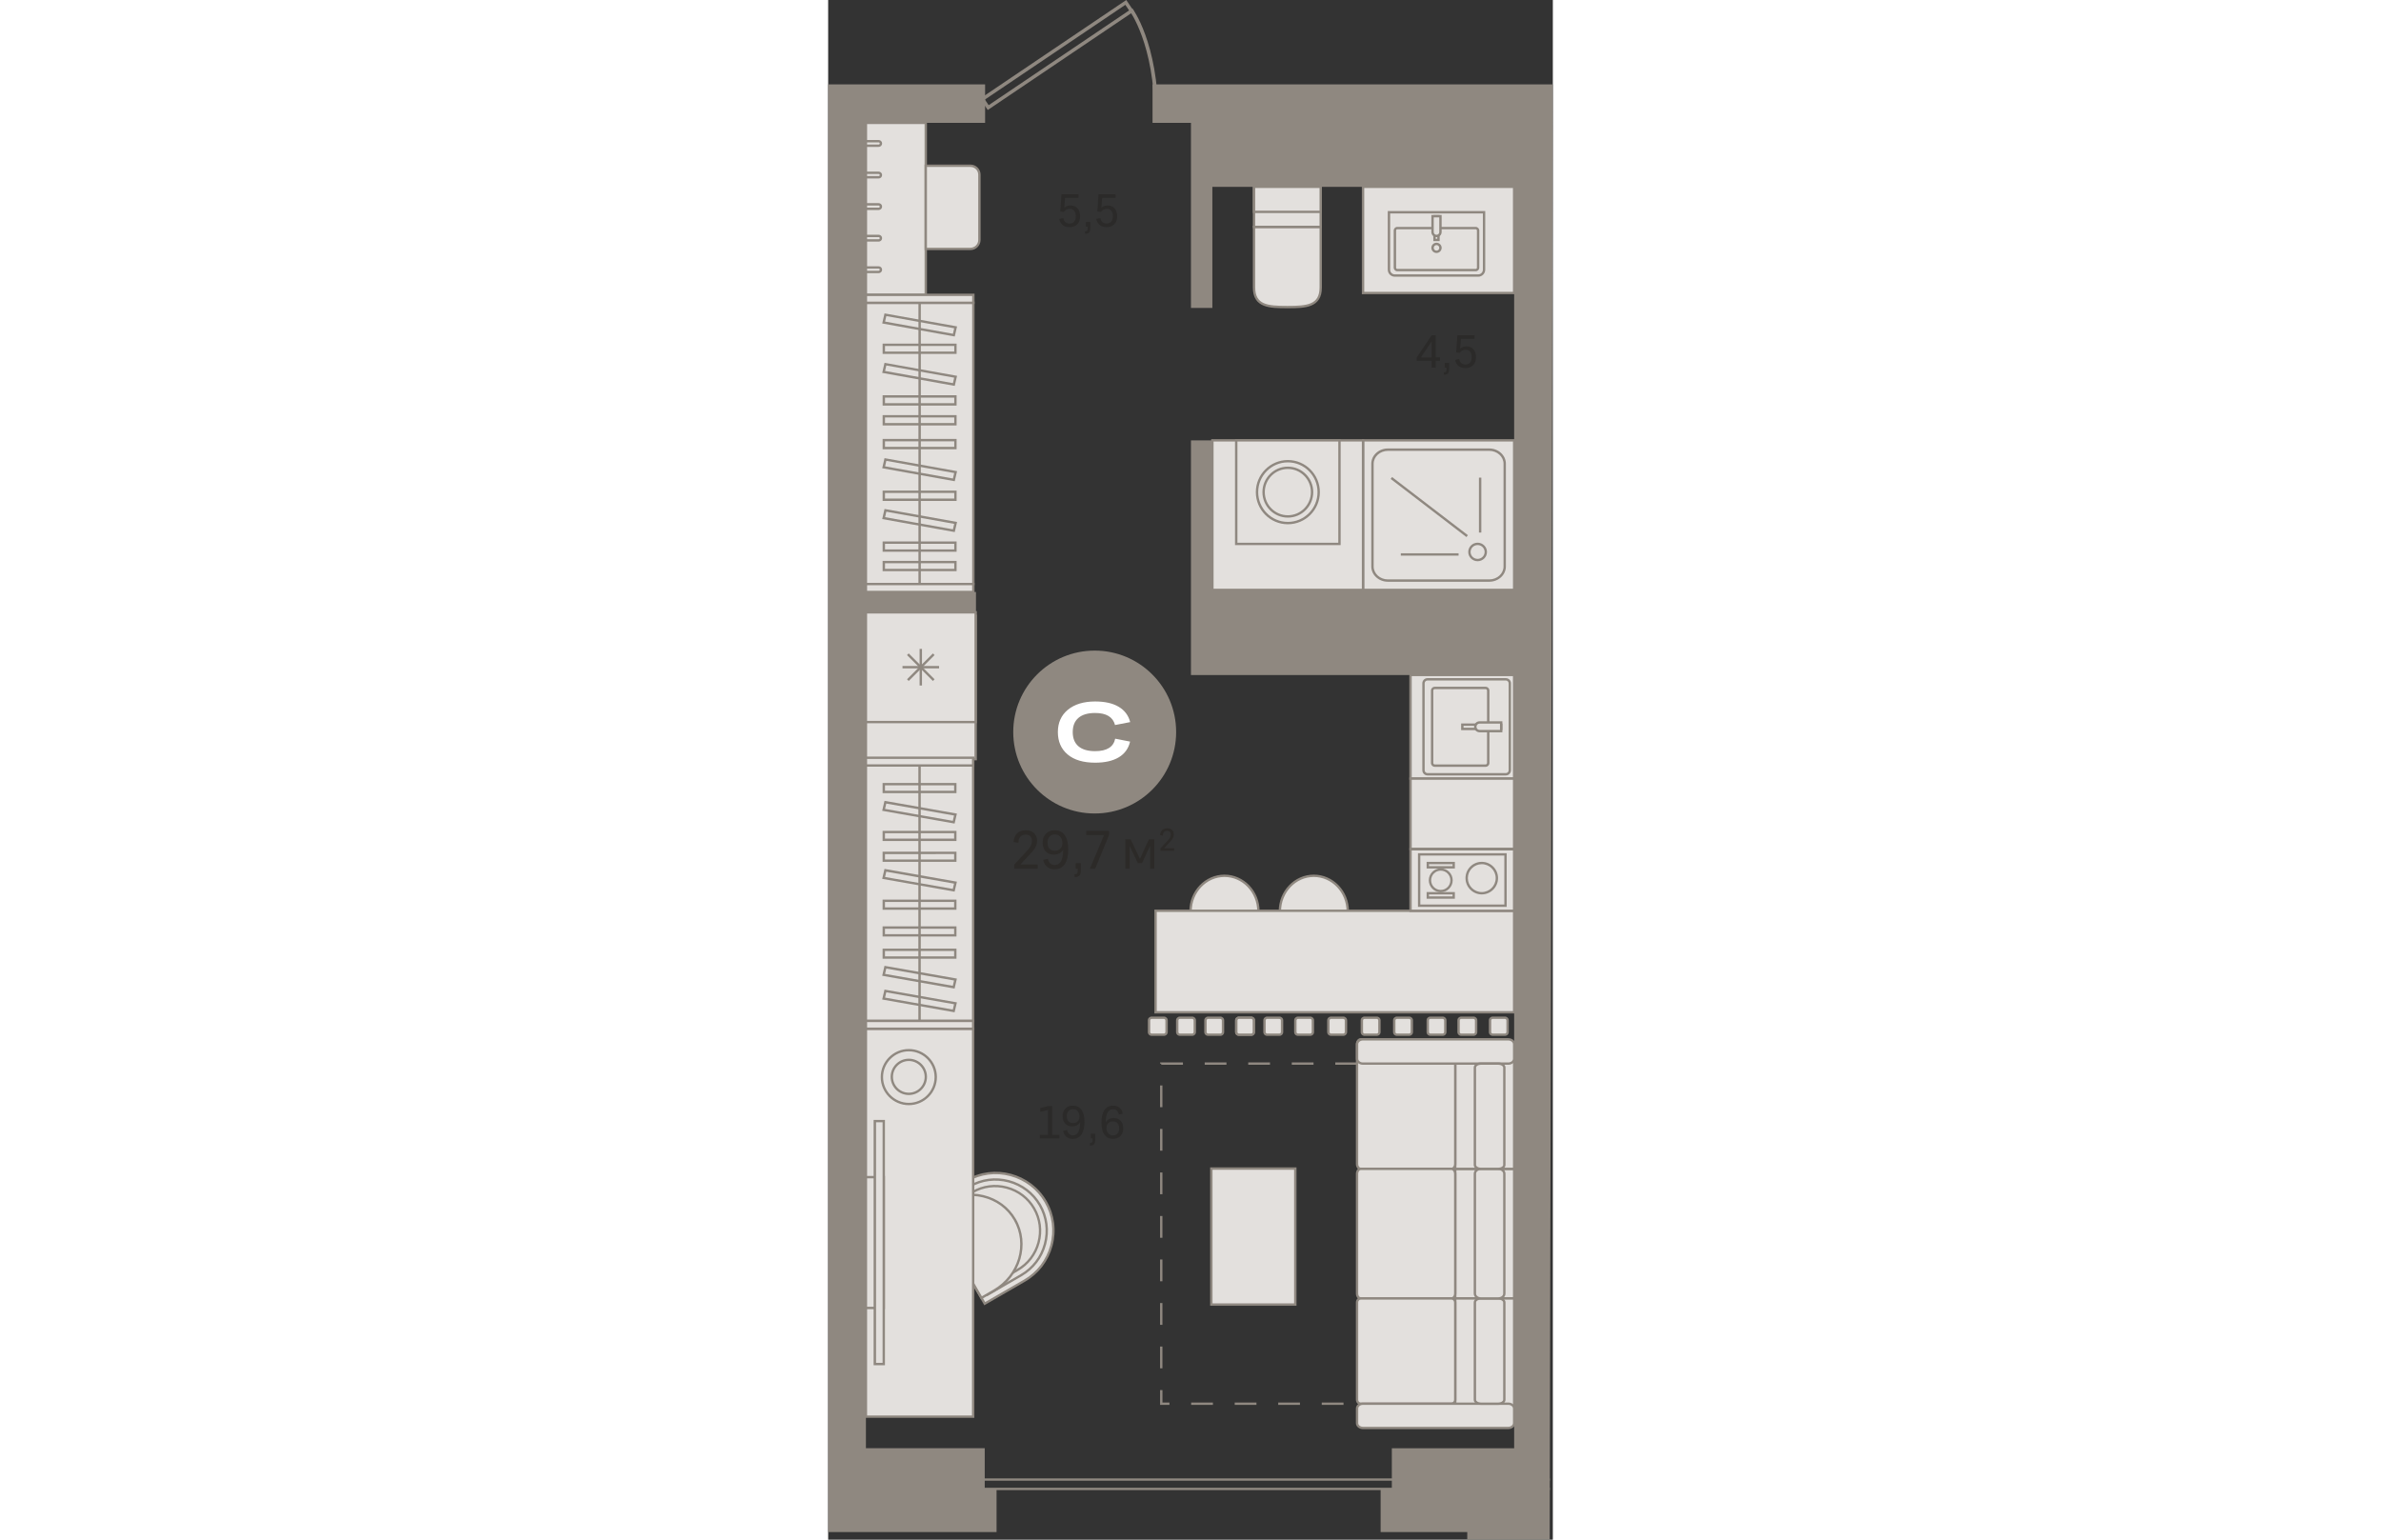 <?xml version="1.0" encoding="utf-8"?>
<!-- Generator: Adobe Illustrator 24.1.2, SVG Export Plug-In . SVG Version: 6.00 Build 0)  -->
<svg version="1.1" id="Слой_1" xmlns="http://www.w3.org/2000/svg" xmlns:xlink="http://www.w3.org/1999/xlink" x="0px" y="0px"
	 viewBox="0 0 2821.4 5994.5" style="enable-background:new 0 0 2821.4 5994.5;" xml:space="preserve" width="883" height="571">
<rect x="0" y="0" width="2821.4" height="5994.5" fill="#333333" stroke="none"/>
<g>
	<path style="fill-rule:evenodd;clip-rule:evenodd;fill:#E3E0DD;" d="M384.9,4686.3l224.7,389.3l155.1-89.5
		c107.1-61.8,144.1-199.9,82.3-307l0,0c-61.8-107.1-199.9-144.1-307-82.3L384.9,4686.3z"/>
	<path style="fill-rule:evenodd;clip-rule:evenodd;fill:#8F8880;" d="M391.2,4688.1l220.1,381.2l151.1-87.2
		c50.7-29.3,87-76.8,102.3-133.7c15.3-57,7.6-116.2-21.7-166.9c-29.3-50.8-76.8-87.1-133.7-102.4c-56.9-15.3-116.3-7.5-166.9,21.7
		L391.2,4688.1L391.2,4688.1z M607.9,5081.9l-2.3-4l-227-393.3l4-2.3l155.1-89.6c109.5-63.2,250.1-25.5,313.3,83.9
		c30.5,52.9,38.6,114.7,22.6,174c-15.9,59.3-53.8,108.8-106.6,139.3L607.9,5081.9z"/>
	<path style="fill-rule:evenodd;clip-rule:evenodd;fill:#E3E0DD;" d="M419.9,4695l199.8,346l131.8-76.1
		c95.1-54.9,128-177.8,73.1-272.9c-54.9-95.1-177.8-128-272.9-73.1L419.9,4695z"/>
	<path style="fill-rule:evenodd;clip-rule:evenodd;fill:#8F8880;" d="M426.2,4696.7l195.1,338l127.8-73.8
		c44.9-25.9,77.1-68,90.6-118.6c13.5-50.5,6.7-103.1-19.2-148c-25.9-45-68-77.1-118.6-90.7c-50.5-13.5-103.1-6.7-148,19.2
		L426.2,4696.7L426.2,4696.7z M617.9,5047.3l-2.3-4l-202.1-350.1l4-2.3l131.8-76.1c47.1-27.2,102.1-34.3,155-20.2
		c52.9,14.2,97,47.9,124.2,95c27.2,47.1,34.3,102.1,20.2,155c-14.2,52.9-47.9,97-95,124.1L617.9,5047.3z"/>
	<path style="fill-rule:evenodd;clip-rule:evenodd;fill:#E3E0DD;" d="M454.9,4703.4l175,303l107.9-62.3c83.2-48,112.1-155.8,64-239
		c-48-83.2-155.8-112.1-239-64.1L454.9,4703.4z"/>
	<path style="fill-rule:evenodd;clip-rule:evenodd;fill:#8F8880;" d="M461.3,4705.1l170.3,295l103.9-60
		c39.2-22.6,67.3-59.4,79.1-103.5c11.8-44.1,5.9-90-16.7-129.2c-22.6-39.2-59.4-67.3-103.5-79.1c-44.1-11.9-90-5.9-129.2,16.7
		L461.3,4705.1L461.3,4705.1z M628.2,5012.8l-2.3-4l-177.3-307.1l4-2.3l107.9-62.3c41.3-23.9,89.7-30.1,136.2-17.7
		c46.5,12.5,85.3,42.1,109.1,83.4c23.8,41.3,30.1,89.7,17.6,136.2c-12.5,46.5-42.1,85.3-83.4,109.1L628.2,5012.8z"/>
	<path style="fill-rule:evenodd;clip-rule:evenodd;fill:#E3E0DD;" d="M397.8,4708.7l198.9,344.5l48.7-28.1
		c99.5-57.4,136.2-182,81.4-276.7v0c-54.7-94.8-180.9-125.3-280.4-67.8L397.8,4708.7z"/>
	<path style="fill-rule:evenodd;clip-rule:evenodd;fill:#8F8880;" d="M404.1,4710.4l194.3,336.5l44.7-25.8
		c97.5-56.3,133.3-177.6,79.7-270.4c-25.8-44.7-68.6-76.3-120.4-88.8c-52.1-12.5-106.5-4.5-153.6,22.7L404.1,4710.4L404.1,4710.4z
		 M595,5059.6L391.5,4707l52.7-30.4c49.1-28.4,106-36.9,160.4-23.7c54.3,13.1,99.2,46.2,126.3,93.2c56.1,97.2,18.8,224.2-83.2,283.1
		L595,5059.6z"/>
	<polygon style="fill-rule:evenodd;clip-rule:evenodd;fill:#8F8880;" points="304.4,5792.5 2809.5,5792.5 2809.5,5801.5 
		295.4,5801.5 295.4,5756 2809.6,5756 2809.6,5764.9 304.4,5764.9 	"/>
	<path style="fill-rule:evenodd;clip-rule:evenodd;fill:#E3E0DD;" d="M1658,883.4h259.6V1119c0,74.7-57.6,76.5-128.5,76.5h-2.6
		c-71,0-128.5-1.8-128.5-76.5V883.4z"/>
	<path style="fill-rule:evenodd;clip-rule:evenodd;fill:#8F8880;" d="M1662.7,888v231c0,67.1,46.8,71.9,123.9,71.9h2.6
		c77.1,0,123.9-4.8,123.9-71.9V888H1662.7L1662.7,888z M1789.2,1200.1h-2.6c-65.5,0-133.2,0-133.2-81.1V878.8h268.9V1119
		C1922.3,1200.1,1854.6,1200.1,1789.2,1200.1z"/>
	<rect x="1658" y="727.4" style="fill-rule:evenodd;clip-rule:evenodd;fill:#E3E0DD;" width="259.7" height="156"/>
	<path style="fill-rule:evenodd;clip-rule:evenodd;fill:#8F8880;" d="M1662.7,878.8h250.4V732h-250.4V878.8L1662.7,878.8z
		 M1922.3,888h-268.9V722.7h268.9V888z"/>
	<rect x="1658" y="727.4" style="fill-rule:evenodd;clip-rule:evenodd;fill:#E3E0DD;" width="259.7" height="97.5"/>
	<path style="fill-rule:evenodd;clip-rule:evenodd;fill:#8F8880;" d="M1662.7,820.3h250.4V732h-250.4V820.3L1662.7,820.3z
		 M1922.3,829.5h-268.9V722.7h268.9V829.5z"/>
	<rect x="2082.5" y="727.4" style="fill-rule:evenodd;clip-rule:evenodd;fill:#E3E0DD;" width="588.3" height="413.5"/>
	<path style="fill-rule:evenodd;clip-rule:evenodd;fill:#8F8880;" d="M2087.1,1136.2h579V732h-579V1136.2L2087.1,1136.2z
		 M2675.4,1145.5h-597.6V722.7h597.6V1145.5z"/>
	<path style="fill-rule:evenodd;clip-rule:evenodd;fill:#E3E0DD;" d="M2530.8,1072.7h-324.7c-12.6,0-22.8-10.2-22.8-22.7V826.4
		h370.2V1050C2553.6,1062.6,2543.4,1072.7,2530.8,1072.7z"/>
	<path style="fill-rule:evenodd;clip-rule:evenodd;fill:#8F8880;" d="M2188,831.1V1050c0,10,8.1,18.2,18.1,18.2h324.7
		c10,0,18.2-8.1,18.2-18.2V831.1H2188L2188,831.1z M2530.8,1077.4h-324.7c-15.1,0-27.4-12.3-27.4-27.4V821.8h379.5V1050
		C2558.2,1065.1,2545.9,1077.4,2530.8,1077.4z"/>
	<path style="fill-rule:evenodd;clip-rule:evenodd;fill:#E3E0DD;" d="M2215.6,888h305.7c5.1,0,9.1,4.3,9.1,9.6V1042
		c0,5.3-4.1,9.6-9.1,9.6h-305.7c-5.1,0-9.2-4.3-9.2-9.6V897.6C2206.5,892.3,2210.6,888,2215.6,888z"/>
	<path style="fill-rule:evenodd;clip-rule:evenodd;fill:#8F8880;" d="M2215.6,892.6c-2.5,0-4.5,2.2-4.5,5V1042c0,2.7,2,5,4.5,5
		h305.7c2.5,0,4.5-2.2,4.5-5V897.6c0-2.7-2-5-4.5-5H2215.6L2215.6,892.6z M2521.3,1056.1h-305.7c-7.6,0-13.8-6.4-13.8-14.2V897.6
		c0-7.8,6.2-14.2,13.8-14.2h305.7c7.6,0,13.8,6.4,13.8,14.2V1042C2535.1,1049.8,2528.9,1056.1,2521.3,1056.1z"/>
	<rect x="2360.8" y="841.8" style="fill-rule:evenodd;clip-rule:evenodd;fill:#E3E0DD;" width="15.4" height="92.4"/>
	<path style="fill-rule:evenodd;clip-rule:evenodd;fill:#8F8880;" d="M2365.4,929.6h6.1v-83.1h-6.1V929.6L2365.4,929.6z
		 M2380.8,938.8h-24.7V837.2h24.7V938.8z"/>
	<path style="fill-rule:evenodd;clip-rule:evenodd;fill:#E3E0DD;" d="M2368.3,918.8h0.3c8.4,0,15.3-6.8,15.3-15.2v-61.7H2353v61.7
		C2353,912,2359.9,918.8,2368.3,918.8z"/>
	<path style="fill-rule:evenodd;clip-rule:evenodd;fill:#8F8880;" d="M2357.7,846.4v57.1c0,5.8,4.8,10.6,10.6,10.6h0.3
		c5.9,0,10.6-4.8,10.6-10.6v-57.1H2357.7L2357.7,846.4z M2368.6,923.4h-0.3c-11,0-19.9-8.9-19.9-19.9v-66.4h40.1v66.4
		C2388.5,914.5,2379.6,923.4,2368.6,923.4z"/>
	<path style="fill-rule:evenodd;clip-rule:evenodd;fill:#E3E0DD;" d="M2383.9,965c0,8.5-6.9,15.4-15.4,15.4
		c-8.5,0-15.4-6.9-15.4-15.4c0-8.5,6.9-15.4,15.4-15.4C2377,949.6,2383.9,956.5,2383.9,965z"/>
	<path style="fill-rule:evenodd;clip-rule:evenodd;fill:#8F8880;" d="M2368.5,954.2c-6,0-10.8,4.9-10.8,10.8
		c0,5.9,4.8,10.8,10.8,10.8c6,0,10.8-4.8,10.8-10.8C2379.3,959.1,2374.4,954.2,2368.5,954.2L2368.5,954.2z M2368.5,985
		c-11,0-20.1-9-20.1-20c0-11.1,9-20,20.1-20c11,0,20.1,9,20.1,20C2388.5,976,2379.5,985,2368.5,985z"/>
	<rect x="2082.4" y="1714.4" style="fill-rule:evenodd;clip-rule:evenodd;fill:#E3E0DD;" width="588.3" height="582.3"/>
	<path style="fill-rule:evenodd;clip-rule:evenodd;fill:#8F8880;" d="M2087.1,2292.1h579.1V1719h-579.1V2292.1L2087.1,2292.1z
		 M2675.4,2301.3h-597.6v-591.5h597.6V2301.3z"/>
	<path style="fill-rule:evenodd;clip-rule:evenodd;fill:#E3E0DD;" d="M2573.9,2260.4h-394.6c-33.2,0-60.1-24.5-60.1-54.8v-400.2
		c0-30.2,26.9-54.8,60.1-54.8h394.6c33.2,0,60.1,24.5,60.1,54.8v400.2C2634,2235.9,2607.1,2260.4,2573.9,2260.4z"/>
	<path style="fill-rule:evenodd;clip-rule:evenodd;fill:#8F8880;" d="M2179.3,1755.4c-30.6,0-55.4,22.5-55.4,50.1v400.2
		c0,27.6,24.8,50.1,55.4,50.1h394.7c30.6,0,55.4-22.5,55.4-50.1v-400.2c0-27.6-24.9-50.1-55.4-50.1H2179.3L2179.3,1755.4z
		 M2573.9,2265h-394.7c-35.7,0-64.7-26.6-64.7-59.4v-400.2c0-32.7,29-59.4,64.7-59.4h394.7c35.7,0,64.7,26.6,64.7,59.4v400.2
		C2638.6,2238.4,2609.6,2265,2573.9,2265z"/>
	<path style="fill-rule:evenodd;clip-rule:evenodd;fill:#E3E0DD;" d="M2496.6,2149c0-17.4,14.3-31.5,31.9-31.5
		c17.6,0,31.9,14.1,31.9,31.5c0,17.4-14.3,31.5-31.9,31.5C2510.9,2180.5,2496.6,2166.4,2496.6,2149z"/>
	<path style="fill-rule:evenodd;clip-rule:evenodd;fill:#8F8880;" d="M2528.5,2122.1c-15,0-27.3,12.1-27.3,26.9
		c0,14.8,12.2,26.9,27.3,26.9c15,0,27.3-12.1,27.3-26.9C2555.8,2134.2,2543.6,2122.1,2528.5,2122.1L2528.5,2122.1z M2528.5,2185.1
		c-20.1,0-36.5-16.2-36.5-36.1c0-19.9,16.4-36.1,36.5-36.1s36.5,16.2,36.5,36.1C2565.1,2168.9,2548.7,2185.1,2528.5,2185.1z"/>
	<rect x="2533.7" y="1859.6" style="fill-rule:evenodd;clip-rule:evenodd;fill:#8F8880;" width="9.3" height="213.8"/>
	<rect x="2229.5" y="2154.1" style="fill-rule:evenodd;clip-rule:evenodd;fill:#8F8880;" width="224.9" height="9.2"/>
	<polygon style="fill-rule:evenodd;clip-rule:evenodd;fill:#8F8880;" points="2485,2091 2189.9,1864.7 2195.5,1857.3 2490.7,2083.6 
			"/>
	<rect x="1495.9" y="1714.4" style="fill-rule:evenodd;clip-rule:evenodd;fill:#E3E0DD;" width="586.6" height="582.3"/>
	<path style="fill-rule:evenodd;clip-rule:evenodd;fill:#8F8880;" d="M1500.5,2292.1h577.3V1719h-577.3V2292.1L1500.5,2292.1z
		 M2087.1,2301.3h-595.9v-591.5h595.9V2301.3z"/>
	<rect x="1588.7" y="1714.4" style="fill-rule:evenodd;clip-rule:evenodd;fill:#E3E0DD;" width="402" height="403.3"/>
	<path style="fill-rule:evenodd;clip-rule:evenodd;fill:#8F8880;" d="M1593.4,2113.1h392.7v-394.1h-392.7V2113.1L1593.4,2113.1z
		 M1995.3,2122.3h-411.3v-412.5h411.3V2122.3z"/>
	<path style="fill-rule:evenodd;clip-rule:evenodd;fill:#E3E0DD;" d="M1909.8,1916.1c0,66.5-53.8,120.5-120.1,120.5
		c-66.3,0-120.1-53.9-120.1-120.5c0-66.5,53.8-120.5,120.1-120.5C1856,1795.6,1909.8,1849.5,1909.8,1916.1z"/>
	<path style="fill-rule:evenodd;clip-rule:evenodd;fill:#8F8880;" d="M1789.7,1800.2c-63.7,0-115.4,52-115.4,115.8
		c0,63.9,51.8,115.9,115.4,115.9c63.7,0,115.5-52,115.5-115.9C1905.2,1852.2,1853.4,1800.2,1789.7,1800.2L1789.7,1800.2z
		 M1789.7,2041.2c-68.8,0-124.7-56.1-124.7-125.1c0-68.9,55.9-125.1,124.7-125.1s124.7,56.1,124.7,125.1
		C1914.4,1985.1,1858.5,2041.2,1789.7,2041.2z"/>
	<path style="fill-rule:evenodd;clip-rule:evenodd;fill:#E3E0DD;" d="M1884.1,1916.1c0,52.3-42.2,94.7-94.4,94.7
		c-52.1,0-94.4-42.4-94.4-94.7c0-52.3,42.3-94.7,94.4-94.7C1841.8,1821.4,1884.1,1863.8,1884.1,1916.1z"/>
	<path style="fill-rule:evenodd;clip-rule:evenodd;fill:#8F8880;" d="M1789.7,1826c-49.5,0-89.7,40.4-89.7,90
		c0,49.7,40.2,90,89.7,90s89.7-40.4,89.7-90C1879.4,1866.4,1839.2,1826,1789.7,1826L1789.7,1826z M1789.7,2015.3
		c-54.6,0-99-44.5-99-99.3c0-54.8,44.4-99.3,99-99.3c54.6,0,99,44.5,99,99.3C1888.7,1970.8,1844.3,2015.3,1789.7,2015.3z"/>
	<rect x="147" y="478.3" style="fill-rule:evenodd;clip-rule:evenodd;fill:#E3E0DD;" width="233" height="669.8"/>
	<path style="fill-rule:evenodd;clip-rule:evenodd;fill:#8F8880;" d="M151.6,1143.4h223.8V482.9H151.6V1143.4L151.6,1143.4z
		 M384.6,1152.6H142.3v-679h242.3V1152.6z"/>
	<path style="fill-rule:evenodd;clip-rule:evenodd;fill:#E3E0DD;" d="M147,549.7h49.8c4.8,0,8.7,3.9,8.7,8.7v0
		c0,4.8-3.9,8.7-8.7,8.7H147V549.7z"/>
	<path style="fill-rule:evenodd;clip-rule:evenodd;fill:#8F8880;" d="M151.6,562.6h45.1c2.3,0,4.1-1.8,4.1-4.1
		c0-2.2-1.8-4.1-4.1-4.1h-45.1V562.6L151.6,562.6z M196.7,571.9h-54.4v-26.8h54.4c7.4,0,13.4,6,13.4,13.4
		C210.1,565.8,204.1,571.9,196.7,571.9z"/>
	<path style="fill-rule:evenodd;clip-rule:evenodd;fill:#E3E0DD;" d="M147,795.6h49.8c4.8,0,8.7,3.9,8.7,8.7v0
		c0,4.8-3.9,8.7-8.7,8.7H147V795.6z"/>
	<path style="fill-rule:evenodd;clip-rule:evenodd;fill:#8F8880;" d="M151.6,808.4h45.1c2.3,0,4.1-1.8,4.1-4.1
		c0-2.2-1.8-4.1-4.1-4.1h-45.1V808.4L151.6,808.4z M196.7,817.7h-54.4v-26.8h54.4c7.4,0,13.4,6,13.4,13.4
		C210.1,811.7,204.1,817.7,196.7,817.7z"/>
	<path style="fill-rule:evenodd;clip-rule:evenodd;fill:#E3E0DD;" d="M147,672.8h49.8c4.8,0,8.7,3.9,8.7,8.7v0
		c0,4.8-3.9,8.7-8.7,8.7H147V672.8z"/>
	<path style="fill-rule:evenodd;clip-rule:evenodd;fill:#8F8880;" d="M151.6,685.6h45.1c2.3,0,4.1-1.8,4.1-4.1
		c0-2.2-1.8-4.1-4.1-4.1h-45.1V685.6L151.6,685.6z M196.7,694.9h-54.4v-26.8h54.4c7.4,0,13.4,6,13.4,13.4
		C210.1,688.9,204.1,694.9,196.7,694.9z"/>
	<path style="fill-rule:evenodd;clip-rule:evenodd;fill:#E3E0DD;" d="M147,918.6h49.8c4.8,0,8.7,3.9,8.7,8.7v0
		c0,4.8-3.9,8.7-8.7,8.7H147V918.6z"/>
	<path style="fill-rule:evenodd;clip-rule:evenodd;fill:#8F8880;" d="M151.6,931.4h45.1c2.3,0,4.1-1.8,4.1-4.1
		c0-2.2-1.8-4.1-4.1-4.1h-45.1V931.4L151.6,931.4z M196.7,940.7h-54.4v-26.8h54.4c7.4,0,13.4,6,13.4,13.4
		C210.1,934.7,204.1,940.7,196.7,940.7z"/>
	<path style="fill-rule:evenodd;clip-rule:evenodd;fill:#E3E0DD;" d="M147,1041.4h49.8c4.8,0,8.7,3.9,8.7,8.7v0
		c0,4.8-3.9,8.7-8.7,8.7H147V1041.4z"/>
	<path style="fill-rule:evenodd;clip-rule:evenodd;fill:#8F8880;" d="M151.6,1054.2h45.1c2.3,0,4.1-1.8,4.1-4.1
		c0-2.2-1.8-4.1-4.1-4.1h-45.1V1054.2L151.6,1054.2z M196.7,1063.5h-54.4v-26.8h54.4c7.4,0,13.4,6,13.4,13.4
		C210.1,1057.5,204.1,1063.5,196.7,1063.5z"/>
	<path style="fill-rule:evenodd;clip-rule:evenodd;fill:#E3E0DD;" d="M554,645.3H380v323.8h174c19.1,0,34.8-15.7,34.8-34.8V680.1
		C588.8,661,573.1,645.3,554,645.3z"/>
	<path style="fill-rule:evenodd;clip-rule:evenodd;fill:#8F8880;" d="M384.6,964.5H554c16.7,0,30.2-13.5,30.2-30.2V680.2
		c0-16.7-13.5-30.2-30.2-30.2H384.6V964.5L384.6,964.5z M554,973.7H375.3v-333H554c21.8,0,39.5,17.7,39.5,39.4v254.1
		C593.4,956,575.7,973.7,554,973.7z"/>
	<path style="fill-rule:evenodd;clip-rule:evenodd;fill:#8F8880;" d="M1171.7,40.6L624.9,409.5l-14.7-21.8L1157,18.8L1171.7,40.6
		L1171.7,40.6z M1190.5,44.3L1160.7,0L591.4,384l29.9,44.3L1190.5,44.3z"/>
	<path style="fill-rule:evenodd;clip-rule:evenodd;fill:#8F8880;" d="M1184.3,32.4c0.3,0.4,100.7,133.1,101.1,425.4h-14.4
		c-0.3-287.4-97.9-416.4-98.2-416.8L1184.3,32.4z"/>
	<rect x="147" y="2397.9" style="fill-rule:evenodd;clip-rule:evenodd;fill:#E3E0DD;" width="427.4" height="557.7"/>
	<path style="fill-rule:evenodd;clip-rule:evenodd;fill:#8F8880;" d="M151.6,2951h418.1v-548.5H151.6V2951L151.6,2951z M579,2960.3
		H142.3v-566.9H579V2960.3z"/>
	<rect x="2267.3" y="2627.9" style="fill-rule:evenodd;clip-rule:evenodd;fill:#E3E0DD;" width="403.4" height="403.4"/>
	<path style="fill-rule:evenodd;clip-rule:evenodd;fill:#8F8880;" d="M2272,3026.7h394.1v-394.2H2272V3026.7L2272,3026.7z
		 M2675.4,3036h-412.7v-412.6h412.7V3036z"/>
	<path style="fill-rule:evenodd;clip-rule:evenodd;fill:#E3E0DD;" d="M2317.8,2660.3V2999c0,8.6,7,15.5,15.5,15.5h305.1
		c8.6,0,15.5-6.9,15.5-15.5v-338.8c0-8.6-7-15.5-15.5-15.5h-305.1C2324.7,2644.8,2317.8,2651.7,2317.8,2660.3z"/>
	<path style="fill-rule:evenodd;clip-rule:evenodd;fill:#8F8880;" d="M2333.3,2649.4c-6,0-10.9,4.9-10.9,10.9V2999
		c0,6,4.9,10.9,10.9,10.9h305.1c6,0,10.9-4.9,10.9-10.9v-338.7c0-6-4.9-10.9-10.9-10.9H2333.3L2333.3,2649.4z M2638.4,3019.2h-305.1
		c-11.1,0-20.1-9.1-20.1-20.2v-338.7c0-11.1,9.1-20.1,20.1-20.1h305.1c11.1,0,20.2,9,20.2,20.1V2999
		C2658.6,3010.1,2649.5,3019.2,2638.4,3019.2z"/>
	<path style="fill-rule:evenodd;clip-rule:evenodd;fill:#E3E0DD;" d="M2569.9,2688.8v281.7c0,5.8-4.7,10.4-10.4,10.4h-197.6
		c-5.8,0-10.4-4.7-10.4-10.4v-281.7c0-5.8,4.7-10.4,10.4-10.4h197.6C2565.2,2678.4,2569.9,2683.1,2569.9,2688.8z"/>
	<path style="fill-rule:evenodd;clip-rule:evenodd;fill:#8F8880;" d="M2361.8,2683c-3.2,0-5.8,2.6-5.8,5.8v281.7
		c0,3.2,2.6,5.8,5.8,5.8h197.6c3.2,0,5.8-2.6,5.8-5.8v-281.7c0-3.2-2.6-5.8-5.8-5.8H2361.8L2361.8,2683z M2559.5,2985.6h-197.6
		c-8.3,0-15.1-6.8-15.1-15.1v-281.7c0-8.3,6.8-15,15.1-15h197.6c8.3,0,15,6.7,15,15v281.7
		C2574.5,2978.8,2567.8,2985.6,2559.5,2985.6z"/>
	<rect x="2469" y="2821.3" style="fill-rule:evenodd;clip-rule:evenodd;fill:#E3E0DD;" width="151.3" height="16.8"/>
	<path style="fill-rule:evenodd;clip-rule:evenodd;fill:#8F8880;" d="M2473.7,2833.4h142v-7.6h-142V2833.4L2473.7,2833.4z
		 M2624.9,2842.7h-160.5v-26h160.5V2842.7z"/>
	<path style="fill-rule:evenodd;clip-rule:evenodd;fill:#E3E0DD;" d="M2519.5,2829.5v0.3c0,9.2,7.4,16.7,16.6,16.7h84.2v-33.6h-84.2
		C2526.9,2812.8,2519.5,2820.3,2519.5,2829.5z"/>
	<path style="fill-rule:evenodd;clip-rule:evenodd;fill:#8F8880;" d="M2536.1,2817.4c-6.6,0-12,5.4-12,12v0.4c0,6.6,5.4,12,12,12
		h79.6v-24.4H2536.1L2536.1,2817.4z M2624.9,2851.1h-88.8c-11.7,0-21.3-9.5-21.3-21.3v-0.4c0-11.7,9.5-21.3,21.3-21.3h88.8V2851.1z"
		/>
	<rect x="147" y="2383.9" style="fill-rule:evenodd;clip-rule:evenodd;fill:#E3E0DD;" width="427.4" height="427.4"/>
	<path style="fill-rule:evenodd;clip-rule:evenodd;fill:#8F8880;" d="M151.6,2806.7h418.1v-418.1H151.6V2806.7L151.6,2806.7z
		 M579,2815.9H142.3v-436.6H579V2815.9z"/>
	<rect x="289.4" y="2593" style="fill-rule:evenodd;clip-rule:evenodd;fill:#8F8880;" width="142.5" height="9.2"/>
	<rect x="356" y="2526.4" style="fill-rule:evenodd;clip-rule:evenodd;fill:#8F8880;" width="9.3" height="142.5"/>
	<polygon style="fill-rule:evenodd;clip-rule:evenodd;fill:#8F8880;" points="313.6,2651.3 307,2644.7 407.8,2544 414.3,2550.5 	"/>
	<polygon style="fill-rule:evenodd;clip-rule:evenodd;fill:#8F8880;" points="407.8,2651.3 307,2550.5 313.6,2544 414.3,2644.7 	"/>
	<rect x="2267.3" y="3031.4" style="fill-rule:evenodd;clip-rule:evenodd;fill:#E3E0DD;" width="403.4" height="273.7"/>
	<path style="fill-rule:evenodd;clip-rule:evenodd;fill:#8F8880;" d="M2272,3300.4h394.1V3036H2272V3300.4L2272,3300.4z
		 M2675.4,3309.7h-412.7v-282.9h412.7V3309.7z"/>
	<rect x="1491.8" y="4549.7" style="fill-rule:evenodd;clip-rule:evenodd;fill:#E3E0DD;" width="327" height="529.5"/>
	<path style="fill-rule:evenodd;clip-rule:evenodd;fill:#8F8880;" d="M1496.4,5074.5h317.7v-520.1h-317.7V5074.5L1496.4,5074.5z
		 M1823.4,5083.8h-336.2v-538.8h336.2V5083.8z"/>
	<rect x="147" y="4005.2" style="fill-rule:evenodd;clip-rule:evenodd;fill:#E3E0DD;" width="417.7" height="1510.3"/>
	<path style="fill-rule:evenodd;clip-rule:evenodd;fill:#8F8880;" d="M151.6,5511H560V4009.8H151.6V5511L151.6,5511z M569.3,5520.2
		H142.3V4000.6h426.9V5520.2z"/>
	<rect x="147" y="4583.1" style="fill-rule:evenodd;clip-rule:evenodd;fill:#E3E0DD;" width="69.5" height="509.3"/>
	<path style="fill-rule:evenodd;clip-rule:evenodd;fill:#8F8880;" d="M151.6,5087.8h60.3v-500.1h-60.3V5087.8L151.6,5087.8z
		 M221.1,5097h-78.8v-518.6h78.8V5097z"/>
	<rect x="181.7" y="4364.8" style="fill-rule:evenodd;clip-rule:evenodd;fill:#E3E0DD;" width="34.8" height="945.9"/>
	<path style="fill-rule:evenodd;clip-rule:evenodd;fill:#8F8880;" d="M186.4,5306.1h25.5v-936.7h-25.5V5306.1L186.4,5306.1z
		 M221.1,5315.4h-44.1v-955.2h44.1V5315.4z"/>
	<rect x="147" y="2955.6" style="fill-rule:evenodd;clip-rule:evenodd;fill:#E3E0DD;" width="417.7" height="1019.3"/>
	<path style="fill-rule:evenodd;clip-rule:evenodd;fill:#8F8880;" d="M151.6,3970.3H560V2960.2H151.6V3970.3L151.6,3970.3z
		 M569.3,3979.5H142.3V2951h426.9V3979.5z"/>
	<rect x="147" y="3974.9" style="fill-rule:evenodd;clip-rule:evenodd;fill:#E3E0DD;" width="417.7" height="30.3"/>
	<path style="fill-rule:evenodd;clip-rule:evenodd;fill:#8F8880;" d="M151.6,4000.6H560v-21.1H151.6V4000.6L151.6,4000.6z
		 M569.3,4009.8H142.3v-39.5h426.9V4009.8z"/>
	<rect x="147" y="2950.1" style="fill-rule:evenodd;clip-rule:evenodd;fill:#E3E0DD;" width="417.7" height="30.3"/>
	<path style="fill-rule:evenodd;clip-rule:evenodd;fill:#8F8880;" d="M151.6,2975.8H560v-21.1H151.6V2975.8L151.6,2975.8z
		 M569.3,2985H142.3v-39.5h426.9V2985z"/>
	<rect x="216.6" y="3697.9" style="fill-rule:evenodd;clip-rule:evenodd;fill:#E3E0DD;" width="278.4" height="30.3"/>
	<path style="fill-rule:evenodd;clip-rule:evenodd;fill:#8F8880;" d="M221.2,3723.6h269.2v-21.1H221.2V3723.6L221.2,3723.6z
		 M499.6,3732.8H211.9v-39.5h287.7V3732.8z"/>
	<rect x="216.6" y="3611.4" style="fill-rule:evenodd;clip-rule:evenodd;fill:#E3E0DD;" width="278.4" height="30.3"/>
	<path style="fill-rule:evenodd;clip-rule:evenodd;fill:#8F8880;" d="M221.2,3637.1h269.2V3616H221.2V3637.1L221.2,3637.1z
		 M499.6,3646.3H211.9v-39.6h287.7V3646.3z"/>
	<rect x="216.6" y="3239.4" style="fill-rule:evenodd;clip-rule:evenodd;fill:#E3E0DD;" width="278.4" height="30.3"/>
	<path style="fill-rule:evenodd;clip-rule:evenodd;fill:#8F8880;" d="M221.2,3265.1h269.2v-21.1H221.2V3265.1L221.2,3265.1z
		 M499.6,3274.4H211.9v-39.6h287.7V3274.4z"/>
	<rect x="216.6" y="3320.6" style="fill-rule:evenodd;clip-rule:evenodd;fill:#E3E0DD;" width="278.4" height="30.3"/>
	<path style="fill-rule:evenodd;clip-rule:evenodd;fill:#8F8880;" d="M221.2,3346.3h269.2v-21.1H221.2V3346.3L221.2,3346.3z
		 M499.6,3355.5H211.9V3316h287.7V3355.5z"/>
	<rect x="216.6" y="3053" style="fill-rule:evenodd;clip-rule:evenodd;fill:#E3E0DD;" width="278.4" height="30.3"/>
	<path style="fill-rule:evenodd;clip-rule:evenodd;fill:#8F8880;" d="M221.2,3078.7h269.2v-21.1H221.2V3078.7L221.2,3078.7z
		 M499.6,3088H211.9v-39.5h287.7V3088z"/>
	<rect x="216.6" y="3507" style="fill-rule:evenodd;clip-rule:evenodd;fill:#E3E0DD;" width="278.4" height="30.3"/>
	<path style="fill-rule:evenodd;clip-rule:evenodd;fill:#8F8880;" d="M221.2,3532.7h269.2v-21.1H221.2V3532.7L221.2,3532.7z
		 M499.6,3542H211.9v-39.5h287.7V3542z"/>
	<polygon style="fill-rule:evenodd;clip-rule:evenodd;fill:#E3E0DD;" points="495.7,3906.1 488.8,3935.9 215.9,3887.8 222.8,3858.1 
			"/>
	<path style="fill-rule:evenodd;clip-rule:evenodd;fill:#8F8880;" d="M221.5,3884.1l263.8,46.5l4.8-20.7l-263.8-46.4L221.5,3884.1
		L221.5,3884.1z M492.3,3941.2l-4.3-0.7l-277.7-49l9-38.7l4.3,0.8l277.7,49L492.3,3941.2z"/>
	<polygon style="fill-rule:evenodd;clip-rule:evenodd;fill:#E3E0DD;" points="495.7,3813.7 488.8,3843.5 215.9,3795.4 222.8,3765.7 
			"/>
	<path style="fill-rule:evenodd;clip-rule:evenodd;fill:#8F8880;" d="M221.5,3791.7l263.8,46.4l4.8-20.7L226.3,3771L221.5,3791.7
		L221.5,3791.7z M492.3,3848.8l-4.3-0.7l-277.7-49l9-38.8l4.3,0.7l277.7,49L492.3,3848.8z"/>
	<polygon style="fill-rule:evenodd;clip-rule:evenodd;fill:#E3E0DD;" points="495.7,3171.4 488.8,3201.1 215.9,3153 222.8,3123.3 	
		"/>
	<path style="fill-rule:evenodd;clip-rule:evenodd;fill:#8F8880;" d="M221.5,3149.3l263.8,46.5l4.8-20.7l-263.8-46.5L221.5,3149.3
		L221.5,3149.3z M492.3,3206.4l-4.3-0.7l-277.7-49l9-38.8l4.3,0.7l277.7,49L492.3,3206.4z"/>
	<polygon style="fill-rule:evenodd;clip-rule:evenodd;fill:#E3E0DD;" points="495.7,3436.5 488.8,3466.2 215.9,3418.1 222.8,3388.4 
			"/>
	<path style="fill-rule:evenodd;clip-rule:evenodd;fill:#8F8880;" d="M221.5,3414.4l263.8,46.5l4.8-20.7l-263.8-46.4L221.5,3414.4
		L221.5,3414.4z M492.3,3471.5l-4.3-0.8l-277.7-49l9-38.7l4.3,0.7l277.7,49L492.3,3471.5z"/>
	<rect x="351.2" y="2980.4" style="fill-rule:evenodd;clip-rule:evenodd;fill:#8F8880;" width="9.3" height="992.5"/>
	<path style="fill-rule:evenodd;clip-rule:evenodd;fill:#E3E0DD;" d="M314,4298.3c-57.9,0-104.8-46.9-104.8-104.8
		c0-57.9,46.9-104.8,104.8-104.8c57.9,0,104.8,46.9,104.8,104.8C418.8,4251.4,371.9,4298.3,314,4298.3z"/>
	<path style="fill-rule:evenodd;clip-rule:evenodd;fill:#8F8880;" d="M314,4093.3c-55.2,0-100.2,45-100.2,100.2
		c0,55.2,44.9,100.2,100.2,100.2c55.3,0,100.2-45,100.2-100.2C414.2,4138.2,369.2,4093.3,314,4093.3L314,4093.3z M314,4302.9
		c-60.3,0-109.4-49.1-109.4-109.4c0-60.3,49.1-109.4,109.4-109.4c60.4,0,109.5,49.1,109.5,109.4
		C423.4,4253.8,374.3,4302.9,314,4302.9z"/>
	<path style="fill-rule:evenodd;clip-rule:evenodd;fill:#E3E0DD;" d="M314,4258.8c-36.6,0-66.2-29.6-66.2-66.2
		c0-36.6,29.6-66.2,66.2-66.2c36.6,0,66.2,29.6,66.2,66.2C380.2,4229.1,350.5,4258.8,314,4258.8z"/>
	<path style="fill-rule:evenodd;clip-rule:evenodd;fill:#8F8880;" d="M314,4131c-34,0-61.6,27.6-61.6,61.6c0,34,27.6,61.6,61.6,61.6
		c33.9,0,61.6-27.6,61.6-61.6C375.5,4158.6,347.9,4131,314,4131L314,4131z M314,4263.4c-39.1,0-70.8-31.8-70.8-70.8
		c0-39.1,31.8-70.8,70.8-70.8c39.1,0,70.8,31.7,70.8,70.8C384.8,4231.6,353,4263.4,314,4263.4z"/>
	<path style="fill-rule:evenodd;clip-rule:evenodd;fill:#E3E0DD;" d="M1543,3686.2c-73,0-132.1-61.9-132.1-138.2
		c0-76.3,59.1-138.2,132.1-138.2c73,0,132.1,61.9,132.1,138.2C1675.1,3624.4,1615.9,3686.2,1543,3686.2z"/>
	<path style="fill-rule:evenodd;clip-rule:evenodd;fill:#8F8880;" d="M1543,3414.4c-70.3,0-127.5,59.9-127.5,133.6
		c0,73.6,57.2,133.6,127.5,133.6c70.3,0,127.5-59.9,127.5-133.6C1670.5,3474.4,1613.3,3414.4,1543,3414.4L1543,3414.4z M1543,3690.8
		c-75.4,0-136.8-64.1-136.8-142.8c0-78.7,61.3-142.8,136.8-142.8c75.4,0,136.8,64.1,136.8,142.8
		C1679.8,3626.8,1618.4,3690.8,1543,3690.8z"/>
	<path style="fill-rule:evenodd;clip-rule:evenodd;fill:#E3E0DD;" d="M1890.8,3686.2c-73,0-132.1-61.9-132.1-138.2
		c0-76.3,59.2-138.2,132.1-138.2c73,0,132.1,61.9,132.1,138.2C2022.9,3624.4,1963.7,3686.2,1890.8,3686.2z"/>
	<path style="fill-rule:evenodd;clip-rule:evenodd;fill:#8F8880;" d="M1890.8,3414.4c-70.3,0-127.5,59.9-127.5,133.6
		c0,73.6,57.2,133.6,127.5,133.6c70.3,0,127.5-59.9,127.5-133.6C2018.2,3474.4,1961,3414.4,1890.8,3414.4L1890.8,3414.4z
		 M1890.8,3690.8c-75.4,0-136.7-64.1-136.7-142.8c0-78.7,61.3-142.8,136.7-142.8c75.4,0,136.8,64.1,136.8,142.8
		C2027.5,3626.8,1966.2,3690.8,1890.8,3690.8z"/>
	<rect x="1274.7" y="3546.1" style="fill-rule:evenodd;clip-rule:evenodd;fill:#E3E0DD;" width="1396.1" height="395.3"/>
	<path style="fill-rule:evenodd;clip-rule:evenodd;fill:#8F8880;" d="M1279.3,3936.7h1386.8v-386.1H1279.3V3936.7L1279.3,3936.7z
		 M2675.4,3945.9H1270.1v-404.5h1405.3V3945.9z"/>
	<rect x="147" y="1179" style="fill-rule:evenodd;clip-rule:evenodd;fill:#E3E0DD;" width="418.3" height="1094.9"/>
	<path style="fill-rule:evenodd;clip-rule:evenodd;fill:#8F8880;" d="M151.6,2269.3h409.1V1183.5H151.6V2269.3L151.6,2269.3z
		 M569.9,2278.5H142.3V1174.3h427.6V2278.5z"/>
	<rect x="147" y="1148" style="fill-rule:evenodd;clip-rule:evenodd;fill:#E3E0DD;" width="418.3" height="30.9"/>
	<path style="fill-rule:evenodd;clip-rule:evenodd;fill:#8F8880;" d="M151.6,1174.3h409.1v-21.7H151.6V1174.3L151.6,1174.3z
		 M569.9,1183.5H142.3v-40.2h427.6V1183.5z"/>
	<rect x="147" y="2273.9" style="fill-rule:evenodd;clip-rule:evenodd;fill:#E3E0DD;" width="418.3" height="30.9"/>
	<path style="fill-rule:evenodd;clip-rule:evenodd;fill:#8F8880;" d="M151.6,2300.2h409.1v-21.7H151.6V2300.2L151.6,2300.2z
		 M569.9,2309.4H142.3v-40.1h427.6V2309.4z"/>
	<rect x="216.7" y="1342.4" style="fill-rule:evenodd;clip-rule:evenodd;fill:#E3E0DD;" width="278.9" height="30.9"/>
	<path style="fill-rule:evenodd;clip-rule:evenodd;fill:#8F8880;" d="M221.3,1368.7h269.6V1347H221.3V1368.7L221.3,1368.7z
		 M500.2,1378H212v-40.2h288.1V1378z"/>
	<rect x="216.7" y="1543.5" style="fill-rule:evenodd;clip-rule:evenodd;fill:#E3E0DD;" width="278.9" height="30.9"/>
	<path style="fill-rule:evenodd;clip-rule:evenodd;fill:#8F8880;" d="M221.3,1569.8h269.6v-21.7H221.3V1569.8L221.3,1569.8z
		 M500.2,1579H212v-40.2h288.1V1579z"/>
	<rect x="216.7" y="1620.8" style="fill-rule:evenodd;clip-rule:evenodd;fill:#E3E0DD;" width="278.9" height="30.9"/>
	<path style="fill-rule:evenodd;clip-rule:evenodd;fill:#8F8880;" d="M221.3,1647.1h269.6v-21.7H221.3V1647.1L221.3,1647.1z
		 M500.2,1656.4H212v-40.2h288.1V1656.4z"/>
	<rect x="216.7" y="1914.7" style="fill-rule:evenodd;clip-rule:evenodd;fill:#E3E0DD;" width="278.9" height="30.9"/>
	<path style="fill-rule:evenodd;clip-rule:evenodd;fill:#8F8880;" d="M221.3,1941h269.6v-21.7H221.3V1941L221.3,1941z M500.2,1950.3
		H212v-40.2h288.1V1950.3z"/>
	<rect x="216.7" y="2112.6" style="fill-rule:evenodd;clip-rule:evenodd;fill:#E3E0DD;" width="278.9" height="30.9"/>
	<path style="fill-rule:evenodd;clip-rule:evenodd;fill:#8F8880;" d="M221.3,2139h269.6v-21.7H221.3V2139L221.3,2139z M500.2,2148.2
		H212V2108h288.1V2148.2z"/>
	<rect x="216.7" y="2188.3" style="fill-rule:evenodd;clip-rule:evenodd;fill:#E3E0DD;" width="278.9" height="30.9"/>
	<path style="fill-rule:evenodd;clip-rule:evenodd;fill:#8F8880;" d="M221.3,2214.6h269.6v-21.7H221.3V2214.6L221.3,2214.6z
		 M500.2,2223.9H212v-40.2h288.1V2223.9z"/>
	<rect x="216.7" y="1713.6" style="fill-rule:evenodd;clip-rule:evenodd;fill:#E3E0DD;" width="278.9" height="30.9"/>
	<path style="fill-rule:evenodd;clip-rule:evenodd;fill:#8F8880;" d="M221.3,1739.9h269.6v-21.7H221.3V1739.9L221.3,1739.9z
		 M500.2,1749.2H212V1709h288.1V1749.2z"/>
	<polygon style="fill-rule:evenodd;clip-rule:evenodd;fill:#E3E0DD;" points="216,1255.7 222.9,1225.3 496.3,1274.4 489.3,1304.7 	
		"/>
	<path style="fill-rule:evenodd;clip-rule:evenodd;fill:#8F8880;" d="M221.6,1252l264.2,47.5l4.9-21.4l-264.2-47.4L221.6,1252
		L221.6,1252z M492.9,1310.1l-4.3-0.7l-278.2-50l9-39.3l4.3,0.8l278.2,49.9L492.9,1310.1z"/>
	<polygon style="fill-rule:evenodd;clip-rule:evenodd;fill:#E3E0DD;" points="216,1448 222.9,1417.7 496.3,1466.8 489.3,1497.1 	"/>
	<path style="fill-rule:evenodd;clip-rule:evenodd;fill:#8F8880;" d="M221.6,1444.3l264.2,47.4l4.9-21.3L226.4,1423L221.6,1444.3
		L221.6,1444.3z M492.9,1502.4l-4.3-0.7l-278.2-49.9l9-39.3l4.3,0.8l278.2,49.9L492.9,1502.4z"/>
	<polygon style="fill-rule:evenodd;clip-rule:evenodd;fill:#E3E0DD;" points="216,1819.3 222.9,1788.9 496.3,1838 489.3,1868.3 	"/>
	<path style="fill-rule:evenodd;clip-rule:evenodd;fill:#8F8880;" d="M221.6,1815.6l264.2,47.4l4.9-21.3l-264.2-47.4L221.6,1815.6
		L221.6,1815.6z M492.9,1873.6l-4.3-0.7L210.4,1823l9-39.3l4.3,0.8l278.2,49.9L492.9,1873.6z"/>
	<polygon style="fill-rule:evenodd;clip-rule:evenodd;fill:#E3E0DD;" points="216,2017.2 222.9,1986.8 496.3,2035.9 489.3,2066.2 	
		"/>
	<path style="fill-rule:evenodd;clip-rule:evenodd;fill:#8F8880;" d="M221.6,2013.5l264.2,47.4l4.9-21.3l-264.2-47.4L221.6,2013.5
		L221.6,2013.5z M492.9,2071.5l-4.3-0.7l-278.2-49.9l9-39.3l4.3,0.7l278.2,49.9L492.9,2071.5z"/>
	<rect x="351.5" y="1178.9" style="fill-rule:evenodd;clip-rule:evenodd;fill:#8F8880;" width="9.3" height="1094.9"/>
	<path style="fill-rule:evenodd;clip-rule:evenodd;fill:#2B2A29;" d="M1108.6,4420.5c7.4,0,13.3-2.5,17.7-7.4
		c4.4-4.9,6.6-11.5,6.6-19.8c0-8.5-2.1-15.2-6.4-20.1c-4.3-4.9-10.3-7.3-18.1-7.3c-4.8,0-9.1,1.1-12.9,3.2c-3.8,2.2-6.7,5.1-8.9,8.8
		c-2.2,3.7-3.2,7.9-3.2,12.6c0,9.1,2.3,16.4,6.8,21.8C1094.8,4417.8,1101,4420.5,1108.6,4420.5L1108.6,4420.5z M1064,4371.2
		c0-21.7,3.9-38.2,11.8-49.6c7.9-11.3,19.1-17,33.7-17c9.8,0,18.1,2.7,24.7,8.1c6.6,5.4,11,13.2,13.1,23.4l-15.7,3.2
		c-3-13.8-10.5-20.7-22.5-20.7c-9.2,0-16.2,4.2-21,12.5c-4.7,8.3-7.2,21.1-7.5,38.2c3-5,7.2-9,12.5-12c5.3-2.9,11.5-4.4,18.5-4.4
		c11.4,0,20.5,3.6,27.2,10.7c6.7,7.1,10.1,16.9,10.1,29.2c0,8.4-1.7,15.7-5,21.9c-3.4,6.2-8.1,11-14,14.3c-6,3.4-13.1,5-21.2,5
		c-14.4,0-25.4-5.4-33.1-16.3C1067.8,4407,1064,4391.5,1064,4371.2L1064,4371.2z M1022.4,4414h17.3v22.9c0,8.8-1.6,14.8-4.7,18.1
		c-3.1,3.3-8.3,5-15.6,5.1l-0.9-9.5c4.2,0,7.1-0.8,8.7-2.4c1.6-1.6,2.3-4.9,2.3-9.8v-5.9h-7V4414L1022.4,4414z M953.3,4318.3
		c-7.4,0-13.3,2.4-17.7,7.4c-4.4,4.9-6.6,11.5-6.6,19.6c0,8.7,2.2,15.4,6.5,20.2c4.3,4.8,10.3,7.2,18,7.2c7.3,0,13.3-2.4,18-7.1
		c4.7-4.7,7-10.6,7-17.6c0-9-2.3-16.2-6.8-21.6C967.1,4321,961,4318.3,953.3,4318.3L953.3,4318.3z M997.9,4367.4
		c0,21.7-3.9,38.3-11.8,49.7c-7.9,11.4-19.1,17.1-33.7,17.1c-9.9,0-18.1-2.7-24.7-8.1c-6.6-5.4-11-13.2-13.1-23.4l15.7-3.2
		c1.4,6.6,4.1,11.7,7.9,15.3c3.8,3.6,8.7,5.4,14.6,5.4c18.6,0,28.1-16.9,28.4-50.8c-3,4.9-7.2,8.9-12.5,11.8
		c-5.3,3-11.4,4.4-18.3,4.4c-11.4,0-20.5-3.5-27.3-10.6c-6.8-7.1-10.2-16.8-10.2-29.2c0-8.4,1.7-15.7,5-21.9
		c3.4-6.2,8.1-10.9,14.1-14.3c6.1-3.4,13.1-5,21.1-5c14.4,0,25.4,5.4,33.1,16.3C994.1,4331.7,997.9,4347.2,997.9,4367.4
		L997.9,4367.4z M824.1,4432.4v-14h31.7v-96.8l-30.2,7.2v-14.8l31.1-7.6h15.5v112h28.3v14H824.1z"/>
	<path style="fill-rule:evenodd;clip-rule:evenodd;fill:#2B2A29;" d="M1084,884.4c-10.9,0-19.8-2.7-26.7-8.1
		c-6.9-5.4-11.4-13.4-13.4-23.9l16-3.2c1.3,7,4,12.3,8.1,15.8c4.1,3.6,9.3,5.4,15.8,5.4c7.8,0,13.8-2.4,18.1-7.4
		c4.3-4.9,6.4-11.9,6.4-20.9c0-9.2-2.1-16.4-6.2-21.5c-4.1-5.1-9.9-7.6-17.4-7.6c-10,0-17.5,4.1-22.7,12.2l-14.2-1.8l4.7-66.8h66.6
		v14h-52.5l-3.1,38.2c6.3-5.9,14.5-8.8,24.3-8.8c11.3,0,20.3,3.7,27.1,11c6.8,7.3,10.2,17.6,10.2,30.8c0,13.4-3.7,23.9-11.2,31.4
		C1106.5,880.6,1096.5,884.4,1084,884.4L1084,884.4z M1003.4,864.2h17.3v22.9c0,8.8-1.6,14.8-4.7,18.1c-3.1,3.3-8.3,5-15.7,5.1
		l-0.9-9.5c4.2,0,7.1-0.8,8.7-2.4c1.6-1.6,2.3-4.9,2.3-9.8v-5.9h-7V864.2L1003.4,864.2z M939.8,884.4c-10.9,0-19.8-2.7-26.7-8.1
		c-6.9-5.4-11.4-13.4-13.4-23.9l16-3.2c1.3,7,4,12.3,8.1,15.8c4.1,3.6,9.3,5.4,15.8,5.4c7.8,0,13.8-2.4,18.1-7.4
		c4.3-4.9,6.4-11.9,6.4-20.9c0-9.2-2.1-16.4-6.2-21.5c-4.1-5.1-9.9-7.6-17.4-7.6c-10,0-17.5,4.1-22.7,12.2l-14.2-1.8l4.7-66.8h66.6
		v14h-52.5l-3.1,38.2c6.4-5.9,14.5-8.8,24.3-8.8c11.3,0,20.3,3.7,27.1,11c6.8,7.3,10.2,17.6,10.2,30.8c0,13.4-3.7,23.9-11.2,31.4
		C962.3,880.6,952.3,884.4,939.8,884.4z"/>
	<path style="fill-rule:evenodd;clip-rule:evenodd;fill:#2B2A29;" d="M2481.1,1433.1c-10.9,0-19.8-2.7-26.7-8.1
		c-6.9-5.4-11.4-13.4-13.4-23.9l16-3.2c1.3,7,4,12.3,8.1,15.8c4.1,3.6,9.3,5.4,15.8,5.4c7.8,0,13.8-2.4,18.1-7.4
		c4.3-4.9,6.4-11.9,6.4-20.9c0-9.2-2.1-16.4-6.2-21.5c-4.1-5.1-9.9-7.7-17.4-7.7c-10,0-17.5,4.1-22.7,12.2l-14.2-1.8l4.7-66.8h66.6
		v14h-52.5l-3.1,38.2c6.4-5.9,14.5-8.8,24.3-8.8c11.3,0,20.3,3.7,27.1,11c6.8,7.3,10.2,17.6,10.2,30.8c0,13.4-3.7,23.9-11.2,31.4
		C2503.6,1429.4,2493.6,1433.1,2481.1,1433.1L2481.1,1433.1z M2400.5,1413h17.3v22.9c0,8.8-1.6,14.8-4.7,18.1
		c-3.1,3.3-8.3,5-15.7,5.1l-0.9-9.5c4.2,0,7.1-0.8,8.7-2.4c1.6-1.6,2.3-4.9,2.3-9.8v-5.9h-7V1413L2400.5,1413z M2307.8,1391.4h41.9
		v-62.6L2307.8,1391.4L2307.8,1391.4z M2365.4,1431.3h-15.7v-26.6h-58.3v-12.8l58.1-86.6h15.8v86h16.9v13.3h-16.9V1431.3z"/>
	<path style="fill-rule:evenodd;clip-rule:evenodd;fill:#8F8880;" d="M1354.8,2850.1c0,175.1-142,317.1-317.1,317.1
		c-175.1,0-317.1-142-317.1-317.1c0-175.2,142-317.1,317.1-317.1C1212.8,2533,1354.8,2675,1354.8,2850.1z"/>
	<path style="fill-rule:evenodd;clip-rule:evenodd;fill:#2C2A28;" d="M1293.9,3302.7l28-30.1c4.6-4.9,7.8-9.1,9.5-12.6
		c1.8-3.5,2.6-7.1,2.6-10.9c0-4.6-1.3-8.1-3.8-10.6c-2.5-2.5-6-3.8-10.6-3.8c-5.1,0-9,1.6-11.9,4.8c-2.9,3.2-4.4,7.8-4.5,13.9
		l-11-1.9c0.6-8.5,3.3-15.1,8.2-19.7c4.9-4.6,11.4-6.9,19.6-6.9c8,0,14.2,2.1,18.8,6.4c4.6,4.3,6.8,10,6.8,17.3
		c0,3.6-0.5,7-1.5,10.1c-1,3.1-2.7,6.3-5.1,9.6c-2.4,3.3-5.6,7-9.7,11.3l-21.4,23h39.3v9.6h-53.3V3302.7L1293.9,3302.7z
		 M1173.5,3382.4h-16.5v-114.7h20.7l36.1,76.4l35.2-76.4h20.7v114.7h-16.2v-89.6l-31.4,67.5h-16.5l-32-66.9V3382.4L1173.5,3382.4z
		 M1093.6,3251.2l-54,131.2h-20.7l55.1-131.2h-69.2v-16.5h88.8V3251.2L1093.6,3251.2z M963.5,3360.9h20.2v26.8
		c0,10.3-1.8,17.3-5.5,21.2c-3.7,3.9-9.8,5.9-18.3,6l-1.1-11.2c4.9,0,8.3-0.9,10.1-2.8c1.8-1.9,2.7-5.7,2.7-11.5v-7h-8.2V3360.9
		L963.5,3360.9z M882.5,3248.7c-8.7,0-15.6,2.9-20.8,8.7c-5.1,5.8-7.7,13.4-7.7,23c0,10.1,2.5,18,7.6,23.6
		c5.1,5.6,12.1,8.4,21.1,8.4c8.6,0,15.6-2.8,21.1-8.3c5.5-5.6,8.2-12.4,8.2-20.6c0-10.5-2.7-19-8-25.3
		C898.6,3251.8,891.5,3248.7,882.5,3248.7L882.5,3248.7z M934.8,3306.3c0,25.4-4.6,44.9-13.8,58.2c-9.2,13.4-22.4,20-39.6,20
		c-11.5,0-21.2-3.2-28.9-9.5c-7.7-6.3-12.9-15.5-15.4-27.4l18.4-3.8c1.7,7.7,4.8,13.7,9.3,17.9c4.5,4.2,10.2,6.3,17.1,6.3
		c21.8,0,32.9-19.8,33.3-59.5c-3.5,5.8-8.4,10.4-14.7,13.8c-6.3,3.4-13.4,5.2-21.4,5.2c-13.4,0-24-4.1-32-12.4
		c-7.9-8.3-11.9-19.7-11.9-34.2c0-9.8,2-18.4,5.9-25.6c3.9-7.3,9.5-12.8,16.6-16.8c7.1-3.9,15.4-5.9,24.8-5.9
		c16.9,0,29.8,6.4,38.8,19.1C930.3,3264.5,934.8,3282.6,934.8,3306.3L934.8,3306.3z M724.5,3366l48.1-51.7
		c7.9-8.4,13.3-15.6,16.3-21.6c3-6,4.5-12.2,4.5-18.7c0-7.9-2.1-14-6.4-18.2c-4.3-4.3-10.4-6.4-18.2-6.4c-8.7,0-15.5,2.7-20.5,8.2
		c-4.9,5.5-7.5,13.4-7.8,23.8l-18.8-3.2c1-14.6,5.7-25.9,14-33.8c8.3-7.9,19.6-11.8,33.6-11.8c13.6,0,24.4,3.7,32.2,11
		c7.8,7.3,11.7,17.2,11.7,29.7c0,6.2-0.9,11.9-2.6,17.3c-1.8,5.3-4.7,10.8-8.8,16.5c-4.1,5.6-9.6,12.1-16.7,19.4l-36.7,39.4H816
		v16.5h-91.5V3366z"/>
	<path style="fill-rule:evenodd;clip-rule:evenodd;fill:#FFFFFF;" d="M894.3,2850.1c0-36.4,13-65.3,39-86.8
		c26.1-21.4,61.5-32.2,106.2-32.2c37.7,0,68.2,6.8,91.3,20.5c23.2,13.6,38.3,33.6,45.1,59.8l-59,11.4c-8.1-31.2-34-46.9-77.5-46.9
		c-28.5,0-50.2,6.4-65,19.1c-14.7,12.7-22.2,31.1-22.2,55.2c0,24.2,7.4,42.6,22.2,55.3c14.8,12.7,36.5,19,65,19
		c45.4,0,71.5-16.2,78.1-48.5l58,11.3c-6.2,26.9-21,47.4-44.2,61.3c-23.3,13.9-53.9,20.8-91.9,20.8c-46,0-81.6-10.6-107.1-32
		C907,2916,894.3,2886.9,894.3,2850.1z"/>
	<rect x="2441.4" y="4550.9" style="fill-rule:evenodd;clip-rule:evenodd;fill:#E3E0DD;" width="229.4" height="504.4"/>
	<path style="fill-rule:evenodd;clip-rule:evenodd;fill:#8F8880;" d="M2446,5050.6h220.2v-495.2H2446V5050.6L2446,5050.6z
		 M2675.4,5059.8h-238.6v-513.5h238.6V5059.8z"/>
	<rect x="2441.4" y="4078" style="fill-rule:evenodd;clip-rule:evenodd;fill:#E3E0DD;" width="229.4" height="472.9"/>
	<path style="fill-rule:evenodd;clip-rule:evenodd;fill:#8F8880;" d="M2446,4546.2h220.2v-463.7H2446V4546.2L2446,4546.2z
		 M2675.4,4555.4h-238.6v-482.1h238.6V4555.4z"/>
	<rect x="2441.4" y="5055.3" style="fill-rule:evenodd;clip-rule:evenodd;fill:#E3E0DD;" width="229.4" height="441.4"/>
	<path style="fill-rule:evenodd;clip-rule:evenodd;fill:#8F8880;" d="M2446,5492.1h220.2v-432.2H2446V5492.1L2446,5492.1z
		 M2675.4,5501.3h-238.6v-450.6h238.6V5501.3z"/>
	<path style="fill-rule:evenodd;clip-rule:evenodd;fill:#E3E0DD;" d="M2059.1,4531.9v-466.6c0-10.4,6.4-18.9,14.3-18.9h353.6
		c7.9,0,14.3,8.5,14.3,18.9v466.6c0,10.4-6.4,18.9-14.3,18.9h-353.6C2065.6,4550.9,2059.1,4542.4,2059.1,4531.9z"/>
	<path style="fill-rule:evenodd;clip-rule:evenodd;fill:#8F8880;" d="M2073.5,4051.1c-5.3,0-9.8,6.5-9.8,14.3V4532
		c0,7.7,4.5,14.3,9.8,14.3h353.6c5.3,0,9.7-6.5,9.7-14.3v-466.6c0-7.7-4.5-14.3-9.7-14.3H2073.5L2073.5,4051.1z M2427.1,4555.4
		h-353.6c-10.4,0-18.9-10.5-18.9-23.5v-466.6c0-13,8.5-23.5,18.9-23.5h353.6c10.4,0,18.9,10.5,18.9,23.5V4532
		C2446,4544.9,2437.5,4555.4,2427.1,4555.4z"/>
	<path style="fill-rule:evenodd;clip-rule:evenodd;fill:#E3E0DD;" d="M2059.1,5036.4v-466.6c0-10.4,6.4-18.9,14.3-18.9h353.6
		c7.9,0,14.3,8.5,14.3,18.9v466.6c0,10.5-6.4,18.9-14.3,18.9h-353.6C2065.6,5055.3,2059.1,5046.8,2059.1,5036.4z"/>
	<path style="fill-rule:evenodd;clip-rule:evenodd;fill:#8F8880;" d="M2073.5,4555.5c-5.3,0-9.8,6.6-9.8,14.3v466.6
		c0,7.7,4.5,14.3,9.8,14.3h353.6c5.3,0,9.7-6.5,9.7-14.3v-466.6c0-7.8-4.5-14.3-9.7-14.3H2073.5L2073.5,4555.5z M2427.1,5059.8
		h-353.6c-10.4,0-18.9-10.5-18.9-23.5v-466.6c0-13,8.5-23.5,18.9-23.5h353.6c10.4,0,18.9,10.5,18.9,23.5v466.6
		C2446,5049.3,2437.5,5059.8,2427.1,5059.8z"/>
	<path style="fill-rule:evenodd;clip-rule:evenodd;fill:#E3E0DD;" d="M2059.1,5449.7v-379.1c0-8.5,6.4-15.4,14.3-15.4h353.6
		c7.9,0,14.3,6.9,14.3,15.4v379.1c0,8.5-6.4,15.4-14.3,15.4h-353.6C2065.6,5465.1,2059.1,5458.2,2059.1,5449.7z"/>
	<path style="fill-rule:evenodd;clip-rule:evenodd;fill:#8F8880;" d="M2073.5,5059.9c-5.4,0-9.8,4.8-9.8,10.8v379.1
		c0,5.9,4.4,10.7,9.8,10.7h353.6c5.4,0,9.7-4.8,9.7-10.7v-379.1c0-5.9-4.4-10.8-9.7-10.8H2073.5L2073.5,5059.9z M2427.1,5469.7
		h-353.6c-10.4,0-18.9-8.9-18.9-19.9v-379.1c0-11,8.5-20,18.9-20h353.6c10.4,0,18.9,8.9,18.9,20v379.1
		C2446,5460.7,2437.5,5469.7,2427.1,5469.7z"/>
	<path style="fill-rule:evenodd;clip-rule:evenodd;fill:#E3E0DD;" d="M2059.1,5484v56.7c0,10.4,10.3,18.9,22.9,18.9h565.7
		c12.7,0,22.9-8.5,22.9-18.9V5484c0-10.5-10.3-18.9-22.9-18.9h-565.7C2069.4,5465.1,2059.1,5473.6,2059.1,5484z"/>
	<path style="fill-rule:evenodd;clip-rule:evenodd;fill:#8F8880;" d="M2082.1,5469.7c-10.1,0-18.3,6.4-18.3,14.3v56.7
		c0,7.9,8.2,14.3,18.3,14.3h565.7c10.1,0,18.4-6.4,18.4-14.3V5484c0-7.9-8.2-14.3-18.4-14.3H2082.1L2082.1,5469.7z M2647.8,5564.2
		h-565.7c-15.2,0-27.5-10.5-27.5-23.5V5484c0-13,12.3-23.5,27.5-23.5h565.7c15.2,0,27.5,10.5,27.5,23.5v56.7
		C2675.4,5553.7,2663,5564.2,2647.8,5564.2z"/>
	<path style="fill-rule:evenodd;clip-rule:evenodd;fill:#E3E0DD;" d="M2059.1,4065.4v56.8c0,10.4,10.3,18.9,22.9,18.9h565.7
		c12.7,0,22.9-8.5,22.9-18.9v-56.8c0-10.4-10.3-18.9-22.9-18.9h-565.7C2069.4,4046.4,2059.1,4054.9,2059.1,4065.4z"/>
	<path style="fill-rule:evenodd;clip-rule:evenodd;fill:#8F8880;" d="M2082.1,4051.1c-10.1,0-18.3,6.4-18.3,14.3v56.8
		c0,7.9,8.2,14.3,18.3,14.3h565.7c10.1,0,18.4-6.4,18.4-14.3v-56.8c0-7.9-8.2-14.3-18.4-14.3H2082.1L2082.1,4051.1z M2647.8,4145.6
		h-565.7c-15.2,0-27.5-10.5-27.5-23.5v-56.8c0-13,12.3-23.5,27.5-23.5h565.7c15.2,0,27.5,10.5,27.5,23.5v56.8
		C2675.4,4135.1,2663,4145.6,2647.8,4145.6z"/>
	<path style="fill-rule:evenodd;clip-rule:evenodd;fill:#E3E0DD;" d="M2540.8,5465.1h68.8c12.7,0,22.9-6.9,22.9-15.4v-379.1
		c0-8.5-10.3-15.4-22.9-15.4h-68.8c-12.7,0-22.9,6.9-22.9,15.4v379.1C2517.9,5458.2,2528.1,5465.1,2540.8,5465.1z"/>
	<path style="fill-rule:evenodd;clip-rule:evenodd;fill:#8F8880;" d="M2540.8,5059.9c-9.8,0-18.3,5-18.3,10.8v379.1
		c0,5.7,8.6,10.7,18.3,10.7h68.8c9.8,0,18.4-5,18.4-10.7v-379.1c0-5.8-8.6-10.8-18.4-10.8H2540.8L2540.8,5059.9z M2609.6,5469.7
		h-68.8c-15.4,0-27.5-8.7-27.5-19.9v-379.1c0-11.2,12.1-20,27.5-20h68.8c15.5,0,27.5,8.7,27.5,20v379.1
		C2637.1,5460.9,2625,5469.7,2609.6,5469.7z"/>
	<path style="fill-rule:evenodd;clip-rule:evenodd;fill:#E3E0DD;" d="M2540.8,5055.3h68.8c12.7,0,22.9-8.5,22.9-18.9v-466.6
		c0-10.4-10.3-18.9-22.9-18.9h-68.8c-12.7,0-22.9,8.5-22.9,18.9v466.6C2517.9,5046.8,2528.1,5055.3,2540.8,5055.3z"/>
	<path style="fill-rule:evenodd;clip-rule:evenodd;fill:#8F8880;" d="M2540.8,4555.5c-10.1,0-18.3,6.4-18.3,14.3v466.6
		c0,7.9,8.2,14.3,18.3,14.3h68.8c10.1,0,18.4-6.4,18.4-14.3v-466.6c0-7.9-8.2-14.3-18.4-14.3H2540.8L2540.8,4555.5z M2609.6,5059.8
		h-68.8c-15.2,0-27.5-10.5-27.5-23.5v-466.6c0-13,12.3-23.5,27.5-23.5h68.8c15.2,0,27.5,10.5,27.5,23.5v466.6
		C2637.1,5049.3,2624.8,5059.8,2609.6,5059.8z"/>
	<path style="fill-rule:evenodd;clip-rule:evenodd;fill:#E3E0DD;" d="M2540.8,4550.8h68.8c12.7,0,22.9-6.9,22.9-15.4v-379.1
		c0-8.5-10.3-15.4-22.9-15.4h-68.8c-12.7,0-22.9,6.9-22.9,15.4v379.1C2517.9,4544,2528.1,4550.8,2540.8,4550.8z"/>
	<path style="fill-rule:evenodd;clip-rule:evenodd;fill:#8F8880;" d="M2540.8,4145.6c-9.8,0-18.3,5-18.3,10.8v379.1
		c0,5.8,8.6,10.8,18.3,10.8h68.8c9.8,0,18.4-5,18.4-10.8v-379.1c0-5.8-8.6-10.8-18.4-10.8H2540.8L2540.8,4145.6z M2609.6,4555.4
		h-68.8c-15.4,0-27.5-8.7-27.5-19.9v-379.1c0-11.2,12.1-20,27.5-20h68.8c15.5,0,27.5,8.7,27.5,20v379.1
		C2637.1,4546.7,2625,4555.4,2609.6,4555.4z"/>
	<path style="fill-rule:evenodd;clip-rule:evenodd;fill:#8F8880;" d="M1381.3,4145.6h-84.5v-4.5l-4.6,0.1v-4.6l4.6-0.2h84.5V4145.6
		L1381.3,4145.6z M1550.8,4145.6H1466v-9.2h84.7V4145.6L1550.8,4145.6z M1720.2,4145.6h-84.7v-9.2h84.7V4145.6L1720.2,4145.6z
		 M1889.7,4145.6H1805v-9.2h84.7V4145.6L1889.7,4145.6z M2059.1,4145.6h-84.7v-9.2h84.7V4145.6L2059.1,4145.6z M1301.4,4310.7h-9.2
		V4226h9.2V4310.7L1301.4,4310.7z M1301.4,4480.1h-9.2v-84.7h9.2V4480.1L1301.4,4480.1z M1301.4,4649.6h-9.2v-84.7h9.2V4649.6
		L1301.4,4649.6z M1301.4,4819.1h-9.2v-84.7h9.2V4819.1L1301.4,4819.1z M1301.4,4988.5h-9.2v-84.7h9.2V4988.5L1301.4,4988.5z
		 M1301.4,5158h-9.2v-84.7h9.2V5158L1301.4,5158z M1301.4,5327.4h-9.2v-84.7h9.2V5327.4L1301.4,5327.4z M1328.6,5469.7h-36.3v-57.5
		h9.2v48.3h27.2V5469.7L1328.6,5469.7z M1498,5469.7h-84.7v-9.2h84.7V5469.7L1498,5469.7z M1667.5,5469.7h-84.7v-9.2h84.7V5469.7
		L1667.5,5469.7z M1836.9,5469.7h-84.7v-9.2h84.7V5469.7L1836.9,5469.7z M2006.4,5469.7h-84.7v-9.2h84.7V5469.7z"/>
	<rect x="2267.3" y="3306.6" style="fill-rule:evenodd;clip-rule:evenodd;fill:#E3E0DD;" width="403.4" height="239.5"/>
	<path style="fill-rule:evenodd;clip-rule:evenodd;fill:#8F8880;" d="M2271.9,3541.5h394.2v-230.3h-394.2V3541.5L2271.9,3541.5z
		 M2675.4,3550.7h-412.6V3302h412.6V3550.7z"/>
	<rect x="2300.9" y="3326.4" style="fill-rule:evenodd;clip-rule:evenodd;fill:#E3E0DD;" width="336.2" height="199.8"/>
	<path style="fill-rule:evenodd;clip-rule:evenodd;fill:#8F8880;" d="M2305.5,3521.6h327V3331h-327V3521.6L2305.5,3521.6z
		 M2641.7,3530.8h-345.4v-208.9h345.4V3530.8z"/>
	<path style="fill-rule:evenodd;clip-rule:evenodd;fill:#E3E0DD;" d="M2544.7,3360.1c-32.5,0-58.8,26.3-58.8,58.8
		c0,32.5,26.3,58.8,58.8,58.8c32.5,0,58.8-26.3,58.8-58.8C2603.5,3386.4,2577.2,3360.1,2544.7,3360.1z"/>
	<path style="fill-rule:evenodd;clip-rule:evenodd;fill:#8F8880;" d="M2544.7,3364.6c-29.9,0-54.2,24.3-54.2,54.2
		c0,29.9,24.3,54.3,54.2,54.3c29.9,0,54.2-24.3,54.2-54.3C2598.9,3389,2574.6,3364.6,2544.7,3364.6L2544.7,3364.6z M2544.7,3482.3
		c-35,0-63.4-28.5-63.4-63.5c0-34.9,28.5-63.4,63.4-63.4c35,0,63.4,28.4,63.4,63.4C2608.1,3453.8,2579.7,3482.3,2544.7,3482.3z"/>
	<path style="fill-rule:evenodd;clip-rule:evenodd;fill:#E3E0DD;" d="M2385,3385.3c-23.2,0-42,18.8-42,42c0,23.2,18.8,42,42,42
		c23.2,0,42-18.8,42-42C2427,3404.1,2408.2,3385.3,2385,3385.3z"/>
	<path style="fill-rule:evenodd;clip-rule:evenodd;fill:#8F8880;" d="M2385,3389.8c-20.7,0-37.4,16.8-37.4,37.5
		c0,20.7,16.8,37.4,37.4,37.4c20.6,0,37.4-16.7,37.4-37.4C2422.4,3406.6,2405.6,3389.8,2385,3389.8L2385,3389.8z M2385,3473.9
		c-25.7,0-46.6-20.9-46.6-46.6c0-25.7,20.9-46.6,46.6-46.6c25.7,0,46.6,20.9,46.6,46.6C2431.6,3453,2410.7,3473.9,2385,3473.9z"/>
	<rect x="2334.6" y="3477.7" style="fill-rule:evenodd;clip-rule:evenodd;fill:#E3E0DD;" width="100.8" height="16.8"/>
	<path style="fill-rule:evenodd;clip-rule:evenodd;fill:#8F8880;" d="M2339.2,3490h91.7v-7.6h-91.7V3490L2339.2,3490z M2440,3499.1
		h-110v-26h110V3499.1z"/>
	<rect x="2334.6" y="3360.1" style="fill-rule:evenodd;clip-rule:evenodd;fill:#E3E0DD;" width="100.8" height="16.8"/>
	<path style="fill-rule:evenodd;clip-rule:evenodd;fill:#8F8880;" d="M2339.2,3372.2h91.7v-7.6h-91.7V3372.2L2339.2,3372.2z
		 M2440,3381.4h-110v-25.9h110V3381.4z"/>
	<path style="fill-rule:evenodd;clip-rule:evenodd;fill:#E3E0DD;" d="M2261.8,4028.5h-47.3c-5.8,0-10.6-4.6-10.6-10.2v-45.7
		c0-5.6,4.7-10.2,10.6-10.2h47.3c5.8,0,10.6,4.6,10.6,10.2v45.7C2272.3,4023.9,2267.6,4028.5,2261.8,4028.5z"/>
	<path style="fill-rule:evenodd;clip-rule:evenodd;fill:#8F8880;" d="M2214.5,3967.1c-3.3,0-5.9,2.5-5.9,5.6v45.7
		c0,3,2.7,5.6,5.9,5.6h47.3c3.2,0,5.9-2.6,5.9-5.6v-45.7c0-3.1-2.7-5.6-5.9-5.6H2214.5L2214.5,3967.1z M2261.8,4033.1h-47.3
		c-8.4,0-15.2-6.6-15.2-14.8v-45.7c0-8.2,6.8-14.8,15.2-14.8h47.3c8.4,0,15.2,6.6,15.2,14.8v45.7
		C2277,4026.5,2270.2,4033.1,2261.8,4033.1z"/>
	<path style="fill-rule:evenodd;clip-rule:evenodd;fill:#E3E0DD;" d="M2005.2,4028.5H1958c-5.8,0-10.6-4.6-10.6-10.2v-45.7
		c0-5.6,4.7-10.2,10.6-10.2h47.3c5.8,0,10.6,4.6,10.6,10.2v45.7C2015.8,4023.9,2011.1,4028.5,2005.2,4028.5z"/>
	<path style="fill-rule:evenodd;clip-rule:evenodd;fill:#8F8880;" d="M1958,3967.1c-3.3,0-5.9,2.5-5.9,5.6v45.7c0,3,2.7,5.6,5.9,5.6
		h47.3c3.2,0,5.9-2.6,5.9-5.6v-45.7c0-3.1-2.7-5.6-5.9-5.6H1958L1958,3967.1z M2005.3,4033.1H1958c-8.4,0-15.2-6.6-15.2-14.8v-45.7
		c0-8.2,6.8-14.8,15.2-14.8h47.3c8.4,0,15.2,6.6,15.2,14.8v45.7C2020.4,4026.5,2013.6,4033.1,2005.3,4033.1z"/>
	<path style="fill-rule:evenodd;clip-rule:evenodd;fill:#E3E0DD;" d="M1756.6,4028.5h-47.3c-5.8,0-10.6-4.6-10.6-10.2v-45.7
		c0-5.6,4.7-10.2,10.6-10.2h47.3c5.8,0,10.5,4.6,10.5,10.2v45.7C1767.2,4023.9,1762.4,4028.5,1756.6,4028.5z"/>
	<path style="fill-rule:evenodd;clip-rule:evenodd;fill:#8F8880;" d="M1709.3,3967.1c-3.3,0-5.9,2.5-5.9,5.6v45.7
		c0,3,2.7,5.6,5.9,5.6h47.3c3.2,0,5.9-2.6,5.9-5.6v-45.7c0-3.1-2.7-5.6-5.9-5.6H1709.3L1709.3,3967.1z M1756.6,4033.1h-47.3
		c-8.4,0-15.2-6.6-15.2-14.8v-45.7c0-8.2,6.8-14.8,15.2-14.8h47.3c8.4,0,15.2,6.6,15.2,14.8v45.7
		C1771.8,4026.5,1765,4033.1,1756.6,4033.1z"/>
	<path style="fill-rule:evenodd;clip-rule:evenodd;fill:#E3E0DD;" d="M1646.8,4028.5h-47.3c-5.8,0-10.6-4.6-10.6-10.2v-45.7
		c0-5.6,4.7-10.2,10.6-10.2h47.3c5.8,0,10.6,4.6,10.6,10.2v45.7C1657.3,4023.9,1652.6,4028.5,1646.8,4028.5z"/>
	<path style="fill-rule:evenodd;clip-rule:evenodd;fill:#8F8880;" d="M1599.5,3967.1c-3.3,0-5.9,2.5-5.9,5.6v45.7
		c0,3,2.7,5.6,5.9,5.6h47.3c3.2,0,5.9-2.6,5.9-5.6v-45.7c0-3.1-2.7-5.6-5.9-5.6H1599.5L1599.5,3967.1z M1646.8,4033.1h-47.3
		c-8.4,0-15.2-6.6-15.2-14.8v-45.7c0-8.2,6.8-14.8,15.2-14.8h47.3c8.4,0,15.2,6.6,15.2,14.8v45.7
		C1662,4026.5,1655.1,4033.1,1646.8,4033.1z"/>
	<path style="fill-rule:evenodd;clip-rule:evenodd;fill:#E3E0DD;" d="M2512.2,4028.5h-47.3c-5.8,0-10.5-4.6-10.5-10.2v-45.7
		c0-5.6,4.7-10.2,10.5-10.2h47.3c5.8,0,10.6,4.6,10.6,10.2v45.7C2522.8,4023.9,2518,4028.5,2512.2,4028.5z"/>
	<path style="fill-rule:evenodd;clip-rule:evenodd;fill:#8F8880;" d="M2464.9,3967.1c-3.3,0-5.9,2.5-5.9,5.6v45.7
		c0,3.1,2.7,5.6,5.9,5.6h47.3c3.3,0,5.9-2.5,5.9-5.6v-45.7c0-3.1-2.7-5.6-5.9-5.6H2464.9L2464.9,3967.1z M2512.2,4033.1h-47.3
		c-8.4,0-15.2-6.6-15.2-14.8v-45.7c0-8.2,6.8-14.8,15.2-14.8h47.3c8.4,0,15.2,6.6,15.2,14.8v45.7
		C2527.4,4026.5,2520.6,4033.1,2512.2,4033.1z"/>
	<path style="fill-rule:evenodd;clip-rule:evenodd;fill:#E3E0DD;" d="M2634.7,4028.5h-47.3c-5.8,0-10.5-4.6-10.5-10.2v-45.7
		c0-5.6,4.7-10.2,10.5-10.2h47.3c5.8,0,10.6,4.6,10.6,10.2v45.7C2645.2,4023.9,2640.5,4028.5,2634.7,4028.5z"/>
	<path style="fill-rule:evenodd;clip-rule:evenodd;fill:#8F8880;" d="M2587.4,3967.1c-3.3,0-5.9,2.5-5.9,5.6v45.7
		c0,3,2.7,5.6,5.9,5.6h47.3c3.2,0,5.9-2.6,5.9-5.6v-45.7c0-3.1-2.7-5.6-5.9-5.6H2587.4L2587.4,3967.1z M2634.7,4033.1h-47.3
		c-8.4,0-15.2-6.6-15.2-14.8v-45.7c0-8.2,6.8-14.8,15.2-14.8h47.3c8.4,0,15.2,6.6,15.2,14.8v45.7
		C2649.9,4026.5,2643.1,4033.1,2634.7,4033.1z"/>
	<path style="fill-rule:evenodd;clip-rule:evenodd;fill:#E3E0DD;" d="M2392.2,4028.5h-47.3c-5.8,0-10.5-4.6-10.5-10.2v-45.7
		c0-5.6,4.7-10.2,10.5-10.2h47.3c5.8,0,10.5,4.6,10.5,10.2v45.7C2402.8,4023.9,2398,4028.5,2392.2,4028.5z"/>
	<path style="fill-rule:evenodd;clip-rule:evenodd;fill:#8F8880;" d="M2344.9,3967.1c-3.3,0-5.9,2.5-5.9,5.6v45.7
		c0,3,2.7,5.6,5.9,5.6h47.3c3.2,0,5.9-2.6,5.9-5.6v-45.7c0-3.1-2.7-5.6-5.9-5.6H2344.9L2344.9,3967.1z M2392.2,4033.1h-47.3
		c-8.4,0-15.2-6.6-15.2-14.8v-45.7c0-8.2,6.8-14.8,15.2-14.8h47.3c8.4,0,15.2,6.6,15.2,14.8v45.7
		C2407.4,4026.5,2400.6,4033.1,2392.2,4033.1z"/>
	<path style="fill-rule:evenodd;clip-rule:evenodd;fill:#E3E0DD;" d="M2135.7,4028.5h-47.3c-5.8,0-10.6-4.6-10.6-10.2v-45.7
		c0-5.6,4.8-10.2,10.6-10.2h47.3c5.8,0,10.6,4.6,10.6,10.2v45.7C2146.3,4023.9,2141.5,4028.5,2135.7,4028.5z"/>
	<path style="fill-rule:evenodd;clip-rule:evenodd;fill:#8F8880;" d="M2088.4,3967.1c-3.3,0-5.9,2.5-5.9,5.6v45.7
		c0,3,2.7,5.6,5.9,5.6h47.3c3.2,0,5.9-2.6,5.9-5.6v-45.7c0-3.1-2.7-5.6-5.9-5.6H2088.4L2088.4,3967.1z M2135.7,4033.1h-47.3
		c-8.4,0-15.2-6.6-15.2-14.8v-45.7c0-8.2,6.8-14.8,15.2-14.8h47.3c8.4,0,15.2,6.6,15.2,14.8v45.7
		C2150.9,4026.5,2144.1,4033.1,2135.7,4033.1z"/>
	<path style="fill-rule:evenodd;clip-rule:evenodd;fill:#E3E0DD;" d="M1876.7,4028.5h-47.3c-5.8,0-10.6-4.6-10.6-10.2v-45.7
		c0-5.6,4.7-10.2,10.6-10.2h47.3c5.8,0,10.5,4.6,10.5,10.2v45.7C1887.2,4023.9,1882.5,4028.5,1876.7,4028.5z"/>
	<path style="fill-rule:evenodd;clip-rule:evenodd;fill:#8F8880;" d="M1829.4,3967.1c-3.3,0-5.9,2.5-5.9,5.6v45.7
		c0,3,2.7,5.6,5.9,5.6h47.3c3.2,0,5.9-2.6,5.9-5.6v-45.7c0-3.1-2.7-5.6-5.9-5.6H1829.4L1829.4,3967.1z M1876.7,4033.1h-47.3
		c-8.4,0-15.2-6.6-15.2-14.8v-45.7c0-8.2,6.8-14.8,15.2-14.8h47.3c8.4,0,15.2,6.6,15.2,14.8v45.7
		C1891.9,4026.5,1885,4033.1,1876.7,4033.1z"/>
	<path style="fill-rule:evenodd;clip-rule:evenodd;fill:#E3E0DD;" d="M1526.7,4028.5h-47.3c-5.8,0-10.5-4.6-10.5-10.2v-45.7
		c0-5.6,4.7-10.2,10.5-10.2h47.3c5.8,0,10.6,4.6,10.6,10.2v45.7C1537.3,4023.9,1532.5,4028.5,1526.7,4028.5z"/>
	<path style="fill-rule:evenodd;clip-rule:evenodd;fill:#8F8880;" d="M1479.4,3967.1c-3.3,0-5.9,2.5-5.9,5.6v45.7
		c0,3,2.7,5.6,5.9,5.6h47.3c3.3,0,5.9-2.5,5.9-5.6v-45.7c0-3.1-2.7-5.6-5.9-5.6H1479.4L1479.4,3967.1z M1526.7,4033.1h-47.3
		c-8.4,0-15.2-6.6-15.2-14.8v-45.7c0-8.2,6.8-14.8,15.2-14.8h47.3c8.4,0,15.2,6.6,15.2,14.8v45.7
		C1541.9,4026.5,1535.1,4033.1,1526.7,4033.1z"/>
	<path style="fill-rule:evenodd;clip-rule:evenodd;fill:#E3E0DD;" d="M1416.9,4028.5h-47.3c-5.8,0-10.6-4.6-10.6-10.2v-45.7
		c0-5.6,4.7-10.2,10.6-10.2h47.3c5.8,0,10.6,4.6,10.6,10.2v45.7C1427.4,4023.9,1422.7,4028.5,1416.9,4028.5z"/>
	<path style="fill-rule:evenodd;clip-rule:evenodd;fill:#8F8880;" d="M1369.6,3967.1c-3.3,0-5.9,2.5-5.9,5.6v45.7
		c0,3,2.7,5.6,5.9,5.6h47.3c3.2,0,5.9-2.6,5.9-5.6v-45.7c0-3.1-2.7-5.6-5.9-5.6H1369.6L1369.6,3967.1z M1416.9,4033.1h-47.3
		c-8.4,0-15.2-6.6-15.2-14.8v-45.7c0-8.2,6.8-14.8,15.2-14.8h47.3c8.4,0,15.2,6.6,15.2,14.8v45.7
		C1432.1,4026.5,1425.2,4033.1,1416.9,4033.1z"/>
	<path style="fill-rule:evenodd;clip-rule:evenodd;fill:#E3E0DD;" d="M1307,4028.5h-47.3c-5.8,0-10.5-4.6-10.5-10.2v-45.7
		c0-5.6,4.7-10.2,10.5-10.2h47.3c5.8,0,10.6,4.6,10.6,10.2v45.7C1317.6,4023.9,1312.8,4028.5,1307,4028.5z"/>
	<path style="fill-rule:evenodd;clip-rule:evenodd;fill:#8F8880;" d="M1259.7,3967.1c-3.3,0-5.9,2.5-5.9,5.6v45.7
		c0,3,2.7,5.6,5.9,5.6h47.3c3.2,0,5.9-2.6,5.9-5.6v-45.7c0-3.1-2.7-5.6-5.9-5.6H1259.7L1259.7,3967.1z M1307,4033.1h-47.3
		c-8.4,0-15.2-6.6-15.2-14.8v-45.7c0-8.2,6.8-14.8,15.2-14.8h47.3c8.4,0,15.2,6.6,15.2,14.8v45.7
		C1322.2,4026.5,1315.4,4033.1,1307,4033.1z"/>
	<path style="fill-rule:evenodd;clip-rule:evenodd;fill:#E3E0DD;" d="M1646.8,4028.5h-47.3c-5.8,0-10.5-4.6-10.5-10.2v-45.7
		c0-5.6,4.7-10.2,10.5-10.2h47.3c5.8,0,10.6,4.6,10.6,10.2v45.7C1657.3,4023.9,1652.6,4028.5,1646.8,4028.5z"/>
	<path style="fill-rule:evenodd;clip-rule:evenodd;fill:#8F8880;" d="M1599.5,3967.1c-3.3,0-5.9,2.5-5.9,5.6v45.7
		c0,3,2.7,5.6,5.9,5.6h47.3c3.2,0,5.9-2.6,5.9-5.6v-45.7c0-3.1-2.7-5.6-5.9-5.6H1599.5L1599.5,3967.1z M1646.8,4033.1h-47.3
		c-8.4,0-15.2-6.6-15.2-14.8v-45.7c0-8.2,6.8-14.8,15.2-14.8h47.3c8.4,0,15.2,6.6,15.2,14.8v45.7
		C1662,4026.5,1655.1,4033.1,1646.8,4033.1z"/>
	<path style="fill-rule:evenodd;clip-rule:evenodd;fill:#8F8880;" d="M0,328.5v5636.4h348.4v0h307.2V5797h-46v-158.6H348.4H147
		V2383.9h428.5v-79.1H147V478.3H611V328.5H121.4H36.5H0L0,328.5z M2809.1,5994.5l12.3-5666H1262.9v149.8h149.6v720.6h83.3V727.4
		h393.6h781.4v1569.4H1495.8v-582.2h-83.3v681.4v232.1h483.2h26.1h749v3010.4h-476.2V5797h-43.7v167.9h337.3v29.6H2809.1z"/>
</g>
</svg>
